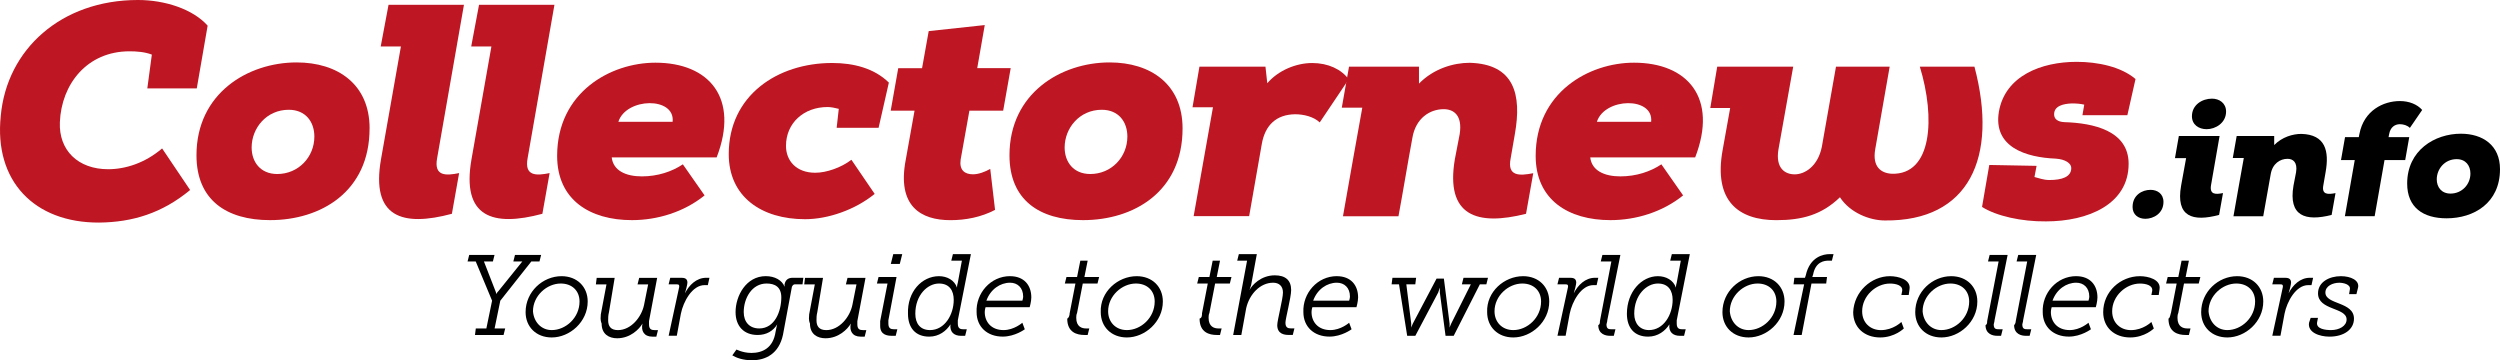 <?xml version="1.0" encoding="UTF-8"?><svg id="Vrstva_2" xmlns="http://www.w3.org/2000/svg" viewBox="0 0 674.38 97.2"><defs><style>.cls-1{fill:#be1622;}</style></defs><g id="Vrstva_1-2"><path class="cls-1" d="m51.29,51.25c-7.56,6.26-15.54,8.7-24.57,8.79C9.24,60.11-1.66,48.81.21,31.24,1.83,13.34,16.48,0,37.22,0c7.24,0,14.8,2.44,18.79,6.92l-2.93,16.92h-13.34l1.22-9.11c-1.87-.73-4.15-.89-6.02-.89-11.47,0-18.38,8.87-18.79,19.12-.33,7.56,4.88,12.69,13.02,12.69,4.72,0,10.01-1.71,14.56-5.61l7.56,11.23Z"/><path class="cls-1" d="m99.69,34.65c0,17.08-13.18,24.73-26.84,24.73-11.79,0-19.85-5.45-19.85-17.49,0-16.76,13.91-25.05,27.01-25.05,11.06,0,19.69,5.86,19.69,17.81Zm-14.89,2.2c0-3.99-2.36-7.24-6.91-7.24-6.02,0-10.01,4.96-10.01,10.17,0,3.9,2.36,7.16,6.91,7.16,5.69,0,10.01-4.56,10.01-10.09Z"/><path class="cls-1" d="m108.15,12.53h-5.45l2.11-11.23h20.34l-7.24,41.4c-.89,4.88,2.36,4.72,5.94,3.99l-1.95,10.98c-13.34,3.58-21.88.98-19.12-14.72l5.37-30.42Z"/><path class="cls-1" d="m132.56,12.53h-5.45l2.11-11.23h20.34l-7.24,41.4c-.89,4.88,2.36,4.72,5.94,3.99l-1.95,10.98c-13.34,3.58-21.88.98-19.12-14.72l5.37-30.42Z"/><path class="cls-1" d="m193.32,42.46h-28.31c.41,3.58,3.82,5.12,8.13,5.12s8.13-1.3,11.06-3.25l5.86,8.38c-5.53,4.47-12.69,6.67-19.6,6.67-11.31,0-20.17-5.45-20.17-17.33,0-17.08,14.32-25.14,26.52-25.14,14.48,0,22.69,9.52,16.51,25.54Zm-11.88-9.6c.73-6.83-12.53-6.59-14.64,0h14.64Z"/><path class="cls-1" d="m235.95,52.3c-5.29,4.31-12.61,6.83-18.79,6.83-11.71,0-20.58-6.02-20.58-17.57,0-15.78,13.1-24.57,27.9-24.57,5.86,0,11.39,1.46,15.29,5.29l-2.77,12.2h-11.31l.57-5.12c-.9-.24-2.12-.49-3.01-.49-6.43,0-11.23,4.31-11.23,10.49,0,3.99,2.77,7.24,7.89,7.24,3.01,0,7-1.38,9.76-3.5l6.26,9.19Z"/><path class="cls-1" d="m265.64,6.75l-2.03,11.63h9.03l-2.03,11.47h-9.11l-2.36,13.18c-.41,2.85,1.06,3.99,3.34,3.99,1.46,0,3.25-.65,4.64-1.46l1.3,11.06c-3.74,1.95-7.89,2.77-12.04,2.77-7.97,0-14.48-3.74-12.04-16.35l2.36-13.18h-6.43l2.03-11.47h6.43l1.79-10,15.13-1.63Z"/><path class="cls-1" d="m319,34.65c0,17.08-13.18,24.73-26.84,24.73-11.79,0-19.85-5.45-19.85-17.49,0-16.76,13.91-25.05,27.01-25.05,11.06,0,19.68,5.86,19.68,17.81Zm-14.89,2.2c0-3.99-2.36-7.24-6.91-7.24-6.02,0-10.01,4.96-10.01,10.17,0,3.9,2.36,7.16,6.92,7.16,5.69,0,10-4.56,10-10.09Z"/><path class="cls-1" d="m321.68,28.96l1.87-10.98h17.81l.49,4.47c3.01-3.5,7.81-5.45,12.12-5.45s7.89,1.71,9.84,4.39l-7.81,11.63c-1.63-1.55-4.31-2.2-6.67-2.2-5.04.08-8.05,2.93-8.95,7.97l-3.42,19.52h-14.97l5.21-29.37h-5.53Z"/><path class="cls-1" d="m413.6,46.69l-1.95,10.98c-13.18,3.33-21.8.65-19.2-14.72l1.3-6.75c.81-5.12-1.63-6.75-4.31-6.75-3.66,0-7.57,2.36-8.46,7.81-1.3,7-2.44,14.07-3.74,21.07h-14.97c1.71-9.6,3.42-19.52,5.21-29.28h-5.53l1.95-11.06h18.87v4.56c3.99-4.07,9.36-5.61,13.67-5.61,12.12.33,14.07,8.62,12.2,19.2l-1.14,6.59c-.98,4.88,2.36,4.72,6.1,3.99Z"/><path class="cls-1" d="m457.28,42.46h-28.31c.41,3.58,3.82,5.12,8.13,5.12s8.13-1.3,11.06-3.25l5.86,8.38c-5.53,4.47-12.69,6.67-19.6,6.67-11.31,0-20.17-5.45-20.17-17.33,0-17.08,14.32-25.14,26.52-25.14,14.48,0,22.7,9.52,16.51,25.54Zm-11.88-9.6c.73-6.83-12.53-6.59-14.64,0h14.64Z"/><path class="cls-1" d="m532.61,17.98c6.51,24.65-1.55,41.73-24.16,41.49-4.15,0-9.44-2.11-12.12-6.26-4.88,4.72-10.17,6.18-17.16,6.18-10.17,0-17-5.12-14.48-18.95l2.03-11.31h-5.37l1.87-11.14h20.5l-3.99,22.37c-.81,5.04,1.79,6.67,4.39,6.67,2.77,0,6.26-2.2,7.32-7.4l3.82-21.64h14.48l-3.9,22.29c-.81,4.72,1.55,6.43,4.47,6.59,10.9.33,11.79-15.05,7.57-28.88h14.72Z"/><path class="cls-1" d="m536.6,44.5l12.77.24-.57,3.01c.98.24,2.44.81,3.99.81,3.42,0,5.94-.81,5.94-3.25,0-1.22-1.55-2.36-4.23-2.52-7.97-.33-16.92-3.09-15.29-12.69,1.71-9.68,11.47-13.42,20.99-13.42,5.61,0,11.96,1.3,15.86,4.64l-2.2,9.76h-12.12l.49-2.85c-.98-.24-2.2-.33-3.33-.33-2.28.08-4.8.65-4.8,2.93,0,1.3.98,2.03,2.77,2.12,7.81.24,17.33,2.28,17.33,11.23,0,10.9-10.9,15.54-22.29,15.54-6.59.08-13.42-1.46-17.25-3.9l1.95-11.31Z"/><path d="m575.27,55.79c0-3.1,2.53-4.58,4.84-4.58,1.83,0,3.49,1.05,3.49,3.27,0,3.1-2.71,4.54-4.89,4.54-1.83,0-3.45-1.05-3.45-3.23Z"/><path d="m589.71,42.66h-3.01l1.05-5.98h10.99l-2.31,13.26c-.44,2.62,1.27,2.53,3.23,2.14l-1.05,5.89c-7.15,1.92-11.74.52-10.25-7.9l1.35-7.42Zm6.98-16.05c1.96,0,3.8,1.18,3.8,3.49,0,3.05-2.84,4.75-5.24,4.75-2.14,0-3.97-1.22-3.97-3.49,0-3.1,2.79-4.75,5.41-4.75Z"/><path d="m630.01,52.09l-1.05,5.89c-7.07,1.79-11.69.35-10.29-7.9l.7-3.62c.44-2.75-.87-3.62-2.31-3.62-1.96,0-4.06,1.26-4.54,4.19-.7,3.75-1.31,7.55-2.01,11.3h-8.03c.92-5.15,1.83-10.47,2.79-15.71h-2.97l1.05-5.93h10.12v2.44c2.14-2.18,5.02-3.01,7.33-3.01,6.5.17,7.55,4.62,6.54,10.3l-.61,3.53c-.52,2.62,1.27,2.53,3.27,2.14Z"/><path d="m640.57,58.32h-8.03l2.66-15.14h-3.71l1.09-6.19h3.71l.17-.87c1.22-6.33,6.46-8.86,10.91-8.86,2.49,0,4.67.87,6.02,2.4l-3.32,4.84c-.7-.7-1.75-1-2.75-1-1.31.04-2.49.79-2.83,2.62l-.17.87h5.58l-1.09,6.19h-5.58l-2.66,15.14Z"/><path d="m674.38,45.63c0,9.16-7.07,13.26-14.4,13.26-6.33,0-10.64-2.92-10.64-9.38,0-8.99,7.46-13.44,14.48-13.44,5.93,0,10.56,3.14,10.56,9.55Zm-7.98,1.18c0-2.14-1.27-3.88-3.71-3.88-3.23,0-5.37,2.66-5.37,5.45,0,2.09,1.26,3.84,3.71,3.84,3.05,0,5.37-2.44,5.37-5.41Z"/><path d="m128.34,88.6h2.86l1.54-7.49-4.41-10.58h-2.2l.44-1.76h6.83l-.44,1.76h-2.42l3.09,7.93c.22.44.22.88.22.88h0s.22-.44.66-.88l6.39-7.93h-2.42l.44-1.76h7.05l-.44,1.76h-2.2l-8.37,10.58-1.54,7.49h2.86l-.44,1.76h-7.71l.22-1.76Z"/><path d="m151.48,74.5c4.19,0,7.05,2.86,7.05,6.83,0,5.51-4.85,9.7-9.7,9.7-4.19,0-7.05-2.86-7.05-6.83,0-5.51,4.63-9.7,9.7-9.7Zm-2.64,14.54c3.75,0,7.49-3.31,7.49-7.71,0-2.86-1.98-4.85-5.07-4.85-3.75,0-7.49,3.31-7.49,7.49.22,2.86,2.2,5.07,5.07,5.07Z"/><path d="m162.06,84.86l1.54-8.15h-2.86l.22-1.76h4.85l-1.54,9.26c-.22.88-.22,1.54-.22,2.2,0,1.54.66,2.64,2.64,2.64,3.53,0,6.39-3.53,7.05-6.83l1.1-5.51h-2.86l.44-1.76h4.85l-2.2,11.68v.88c0,1.32.66,1.54,1.54,1.54h.88l-.44,1.76h-1.1c-2.2,0-3.09-1.54-2.64-3.53h0c-.88,1.54-3.31,3.97-6.83,3.97-2.2,0-4.19-1.1-4.19-3.97-.44-1.1-.22-1.76-.22-2.42Z"/><path d="m183.22,77.36c0-.44,0-.66-.66-.66h-2.2l.44-1.76h3.09c1.1,0,1.54.44,1.54,1.32,0,.44-.44,2.2-.66,2.86h0c1.1-2.2,3.09-4.19,5.73-4.19h.88l-.44,1.98h-.88c-3.31,0-5.73,4.41-6.39,7.71l-1.1,5.95h-2.2l2.86-13.22Z"/><path d="m202.61,95.21c3.09,0,5.95-1.32,6.61-5.73.22-1.32.44-1.98.44-1.98h0c-1.1,1.76-2.86,2.86-5.29,2.86-3.75,0-5.95-2.42-5.95-6.17,0-4.41,2.86-9.7,8.15-9.7,2.42,0,4.41,1.1,5.07,2.86h0v-.66c.22-1.1.88-1.76,2.2-1.76h2.86l-.22,1.76h-1.98c-.44,0-.66.22-.88.66l-2.42,13c-1.1,5.07-4.63,6.83-8.37,6.83-2.42,0-4.19-.66-5.29-1.32l1.1-1.54c-.22-.22,1.54.88,3.97.88Zm2.2-6.61c4.19,0,5.95-4.63,5.95-8.37,0-2.86-1.76-3.75-3.97-3.75-3.97,0-6.17,3.97-6.17,7.71,0,2.64,1.54,4.41,4.19,4.41Z"/><path d="m218.26,84.86l1.54-8.15h-2.86l.22-1.76h4.85l-1.54,9.26c-.22.88-.22,1.54-.22,2.2,0,1.54.66,2.64,2.64,2.64,3.53,0,6.39-3.53,7.05-6.83l1.1-5.51h-2.86l.44-1.76h4.85l-2.2,11.68v.88c0,1.32.66,1.54,1.54,1.54h.88l-.44,1.76h-1.1c-2.2,0-3.09-1.54-2.64-3.53h0c-.88,1.54-3.31,3.97-6.83,3.97-2.2,0-4.19-1.1-4.19-3.97-.44-1.1-.22-1.76-.22-2.42Z"/><path d="m237.43,86.62l1.98-10.14h-2.86l.44-1.76h4.85l-2.2,11.68v.88c0,1.32.66,1.54,1.54,1.54h.88l-.44,1.76h-1.1c-1.1,0-3.09-.22-3.09-2.64,0-.44,0-.88,0-1.32Zm3.53-18.07h2.42l-.66,2.64h-2.42l.66-2.64Z"/><path d="m253.3,74.5c2.2,0,4.19,1.1,4.85,3.09h0s0-.66.22-1.32l1.1-5.95h-2.86l.44-1.76h4.85l-3.53,17.85v.88c0,1.32.66,1.54,1.54,1.54h.88l-.44,1.76h-1.1c-1.98,0-3.09-1.1-2.86-3.09h0c-1.1,1.76-3.09,3.31-5.73,3.31-3.75,0-5.73-2.42-5.73-6.17-.22-5.95,3.75-10.14,8.37-10.14Zm-2.42,14.54c3.97,0,6.39-4.19,6.39-8.15,0-2.42-1.1-4.41-3.97-4.41-3.09,0-6.39,3.09-6.39,8.15,0,2.64,1.32,4.41,3.97,4.41Z"/><path d="m272.47,74.5c3.75,0,5.73,2.42,5.73,5.73,0,1.1-.44,2.64-.44,2.64h-11.9s-.22.66-.22,1.32c0,2.64,1.76,4.85,5.07,4.85,2.86,0,5.07-1.98,5.07-1.98l.66,1.76s-2.64,1.98-5.95,1.98c-4.19,0-7.05-2.64-7.05-6.61-.22-5.07,3.75-9.7,9.04-9.7Zm3.31,6.61s.22-.66.22-1.1c0-2.42-1.54-3.75-3.53-3.75-2.64,0-5.29,1.76-6.39,4.85h9.7Z"/><path d="m288.56,84.42l1.54-7.93h-2.86l.44-1.76h2.86l.88-4.41h1.98l-.88,4.41h3.97l-.44,1.76h-3.97l-1.54,7.93c-.22.44-.22,1.1-.22,1.32,0,2.42,1.54,2.86,2.64,2.86h.88l-.44,1.76h-.88c-1.98,0-4.63-.66-4.63-4.41.44-.22.66-.88.66-1.54Z"/><path d="m306.63,74.5c4.19,0,7.05,2.86,7.05,6.83,0,5.51-4.85,9.7-9.7,9.7-4.19,0-7.05-2.86-7.05-6.83-.22-5.51,4.63-9.7,9.7-9.7Zm-2.64,14.54c3.75,0,7.49-3.31,7.49-7.71,0-2.86-1.98-4.85-5.07-4.85-3.75,0-7.49,3.31-7.49,7.49,0,2.86,1.98,5.07,5.07,5.07Z"/><path d="m324.26,84.42l1.54-7.93h-2.86l.44-1.76h2.86l.88-4.41h1.98l-.88,4.41h3.97l-.44,1.76h-3.97l-1.54,7.93c-.22.44-.22,1.1-.22,1.32,0,2.42,1.54,2.86,2.64,2.86h.88l-.44,1.76h-.88c-1.98,0-4.63-.66-4.63-4.41.66-.22.66-.88.66-1.54Z"/><path d="m336.38,70.31h-2.64l.44-1.76h4.85l-1.54,8.37-.44,1.32h0c.66-1.32,3.09-3.97,6.83-3.97,2.86,0,4.41,1.32,4.41,3.97,0,1.98-1.54,7.71-1.54,8.81,0,1.32.66,1.54,1.54,1.54h.88l-.44,1.76h-1.1c-1.1,0-3.09-.22-3.09-2.64,0-1.32,1.54-7.05,1.54-8.81s-1.1-2.64-2.64-2.64c-3.53,0-6.39,3.09-7.27,6.83l-1.32,7.27h-2.2l3.75-20.05Z"/><path d="m360.62,74.5c3.75,0,5.73,2.42,5.73,5.73,0,1.1-.44,2.64-.44,2.64h-11.9s-.22.66-.22,1.32c0,2.64,1.76,4.85,5.07,4.85,2.86,0,5.07-1.98,5.07-1.98l.66,1.76s-2.64,1.98-5.95,1.98c-4.19,0-7.05-2.64-7.05-6.61-.22-5.07,3.75-9.7,9.04-9.7Zm3.31,6.61s.22-.66.22-1.1c0-2.42-1.54-3.75-3.53-3.75-2.64,0-5.29,1.76-6.39,4.85h9.7Z"/><path d="m377.37,76.7h-1.98l.22-1.76h6.39l-.22,1.76h-2.42l1.32,10.58v1.1h0s.22-.66.44-1.1l6.39-12.12h1.98l1.54,12.12v1.1h0s.22-.66.44-1.1l5.29-10.58h-2.42l.44-1.76h6.61l-.44,1.76h-1.76l-7.05,13.88h-2.2l-1.54-11.68v-1.32h0s-.22.66-.44,1.32l-6.17,11.68h-2.2l-2.2-13.88Z"/><path d="m410.86,74.5c4.19,0,7.05,2.86,7.05,6.83,0,5.51-4.85,9.7-9.7,9.7-4.19,0-7.05-2.86-7.05-6.83-.22-5.51,4.63-9.7,9.7-9.7Zm-2.64,14.54c3.75,0,7.49-3.31,7.49-7.71,0-2.86-1.98-4.85-5.07-4.85-3.75,0-7.49,3.31-7.49,7.49,0,2.86,1.98,5.07,5.07,5.07Z"/><path d="m422.98,77.36c0-.44,0-.66-.66-.66h-2.2l.44-1.76h3.09c1.1,0,1.54.44,1.54,1.32,0,.44-.44,2.2-.66,2.86h0c1.1-2.2,3.09-4.19,5.73-4.19h.88l-.44,1.98h-.88c-3.31,0-5.73,4.41-6.39,7.71l-1.1,5.95h-2.2l2.86-13.22Z"/><path d="m431.58,86.62l3.09-16.09h-2.86l.44-1.76h4.85l-3.53,17.63c0,.44-.22.88-.22,1.1,0,1.32.66,1.32,1.54,1.32h.88l-.44,1.76h-1.1c-1.1,0-3.09-.44-3.09-2.86.44-.22.44-.66.44-1.1Z"/><path d="m447.23,74.5c2.2,0,4.19,1.1,4.85,3.09h0s0-.66.22-1.32l1.1-5.95h-2.86l.44-1.76h4.85l-3.53,17.85v.88c0,1.32.66,1.54,1.54,1.54h.88l-.44,1.76h-1.1c-1.98,0-3.09-1.1-2.86-3.09h0c-1.1,1.76-3.09,3.31-5.73,3.31-3.75,0-5.73-2.42-5.73-6.17,0-5.95,3.97-10.14,8.37-10.14Zm-2.42,14.54c3.97,0,6.39-4.19,6.39-8.15,0-2.42-1.1-4.41-3.97-4.41-3.09,0-6.39,3.09-6.39,8.15,0,2.64,1.54,4.41,3.97,4.41Z"/><path d="m474.33,74.5c4.19,0,7.05,2.86,7.05,6.83,0,5.51-4.85,9.7-9.7,9.7-4.19,0-7.05-2.86-7.05-6.83,0-5.51,4.63-9.7,9.7-9.7Zm-2.64,14.54c3.75,0,7.49-3.31,7.49-7.71,0-2.86-1.98-4.85-5.07-4.85-3.75,0-7.49,3.31-7.49,7.49.22,2.86,2.2,5.07,5.07,5.07Z"/><path d="m486.67,76.7h-2.86l.22-1.76h2.86l.22-.66c1.1-5.07,4.85-5.73,6.39-5.73h1.1l-.44,1.76h-.88c-1.1,0-3.53.22-4.19,3.75l-.22.66h3.97l-.22,1.76h-3.97l-2.64,13.88h-2.2l2.86-13.66Z"/><path d="m509.81,74.5c2.2,0,5.73.88,5.29,3.53l-.22,1.54h-1.98l.22-1.1c.22-1.54-1.76-1.98-3.31-1.98-3.75,0-7.49,3.31-7.49,7.49,0,3.09,2.2,5.07,5.07,5.07,3.31,0,5.51-2.2,5.51-2.2l.66,1.76s-2.42,2.42-6.39,2.42c-4.19,0-7.27-2.64-7.27-6.83.22-5.51,4.85-9.7,9.92-9.7Z"/><path d="m526.34,74.5c4.19,0,7.05,2.86,7.05,6.83,0,5.51-4.85,9.7-9.7,9.7-4.19,0-7.05-2.86-7.05-6.83,0-5.51,4.63-9.7,9.7-9.7Zm-2.64,14.54c3.75,0,7.49-3.31,7.49-7.71,0-2.86-1.98-4.85-5.07-4.85-3.75,0-7.49,3.31-7.49,7.49.22,2.86,2.2,5.07,5.07,5.07Z"/><path d="m536.04,86.62l3.09-16.09h-2.86l.44-1.76h4.85l-3.53,17.63c0,.44-.22.88-.22,1.1,0,1.32.66,1.32,1.54,1.32h.88l-.44,1.76h-1.1c-1.1,0-3.09-.44-3.09-2.86.44-.22.44-.66.44-1.1Z"/><path d="m543.75,86.62l3.09-16.09h-2.86l.44-1.76h4.85l-3.53,17.63c0,.44-.22.88-.22,1.1,0,1.32.66,1.32,1.54,1.32h.88l-.44,1.76h-1.1c-1.1,0-3.09-.44-3.09-2.86.22-.22.44-.66.44-1.1Z"/><path d="m560.06,74.5c3.75,0,5.73,2.42,5.73,5.73,0,1.1-.44,2.64-.44,2.64h-11.9s-.22.66-.22,1.32c0,2.64,1.76,4.85,5.07,4.85,2.86,0,5.07-1.98,5.07-1.98l.66,1.76s-2.64,1.98-5.95,1.98c-4.19,0-7.05-2.64-7.05-6.61-.22-5.07,3.75-9.7,9.04-9.7Zm3.31,6.61s.22-.66.22-1.1c0-2.42-1.54-3.75-3.53-3.75-2.64,0-5.29,1.76-6.39,4.85h9.7Z"/><path d="m577.25,74.5c2.2,0,5.73.88,5.29,3.53l-.22,1.54h-1.98l.22-1.1c.22-1.54-1.76-1.98-3.31-1.98-3.75,0-7.49,3.31-7.49,7.49,0,3.09,2.2,5.07,5.07,5.07,3.31,0,5.51-2.2,5.51-2.2l.66,1.76s-2.42,2.42-6.39,2.42c-4.19,0-7.27-2.64-7.27-6.83,0-5.51,4.63-9.7,9.92-9.7Z"/><path d="m585.62,84.42l1.54-7.93h-2.86l.44-1.76h2.86l.88-4.41h1.98l-.88,4.41h3.97l-.44,1.76h-3.97l-1.54,7.93c-.22.44-.22,1.1-.22,1.32,0,2.42,1.54,2.86,2.64,2.86h.88l-.44,1.76h-.88c-1.98,0-4.63-.66-4.63-4.41.44-.22.44-.88.66-1.54Z"/><path d="m603.47,74.5c4.19,0,7.05,2.86,7.05,6.83,0,5.51-4.85,9.7-9.7,9.7-4.19,0-7.05-2.86-7.05-6.83,0-5.51,4.63-9.7,9.7-9.7Zm-2.64,14.54c3.75,0,7.49-3.31,7.49-7.71,0-2.86-1.98-4.85-5.07-4.85-3.75,0-7.49,3.31-7.49,7.49.22,2.86,2.2,5.07,5.07,5.07Z"/><path d="m615.81,77.36c0-.44,0-.66-.66-.66h-2.2l.44-1.76h3.09c1.1,0,1.54.44,1.54,1.32,0,.44-.44,2.2-.66,2.86h0c1.1-2.2,3.09-4.19,5.73-4.19h.88l-.44,1.98h-.88c-3.31,0-5.73,4.41-6.39,7.71l-1.1,5.95h-2.2l2.86-13.22Z"/><path d="m623.3,85.74h1.98l-.22,1.1c-.44,1.98,2.42,2.2,3.75,2.2,2.2,0,4.19-1.1,4.19-2.86,0-3.31-7.71-2.42-7.71-7.05,0-3.09,3.09-4.63,6.17-4.63,2.64,0,5.07,1.1,4.63,3.09l-.44,1.76h-1.98l.22-1.32c.22-1.32-1.76-1.76-2.86-1.76-1.76,0-3.75.88-3.75,2.64,0,3.31,7.71,2.42,7.71,7.05,0,2.86-2.64,4.85-6.61,4.85-2.64,0-5.95-1.1-5.51-3.75l.44-1.32Z"/></g></svg>